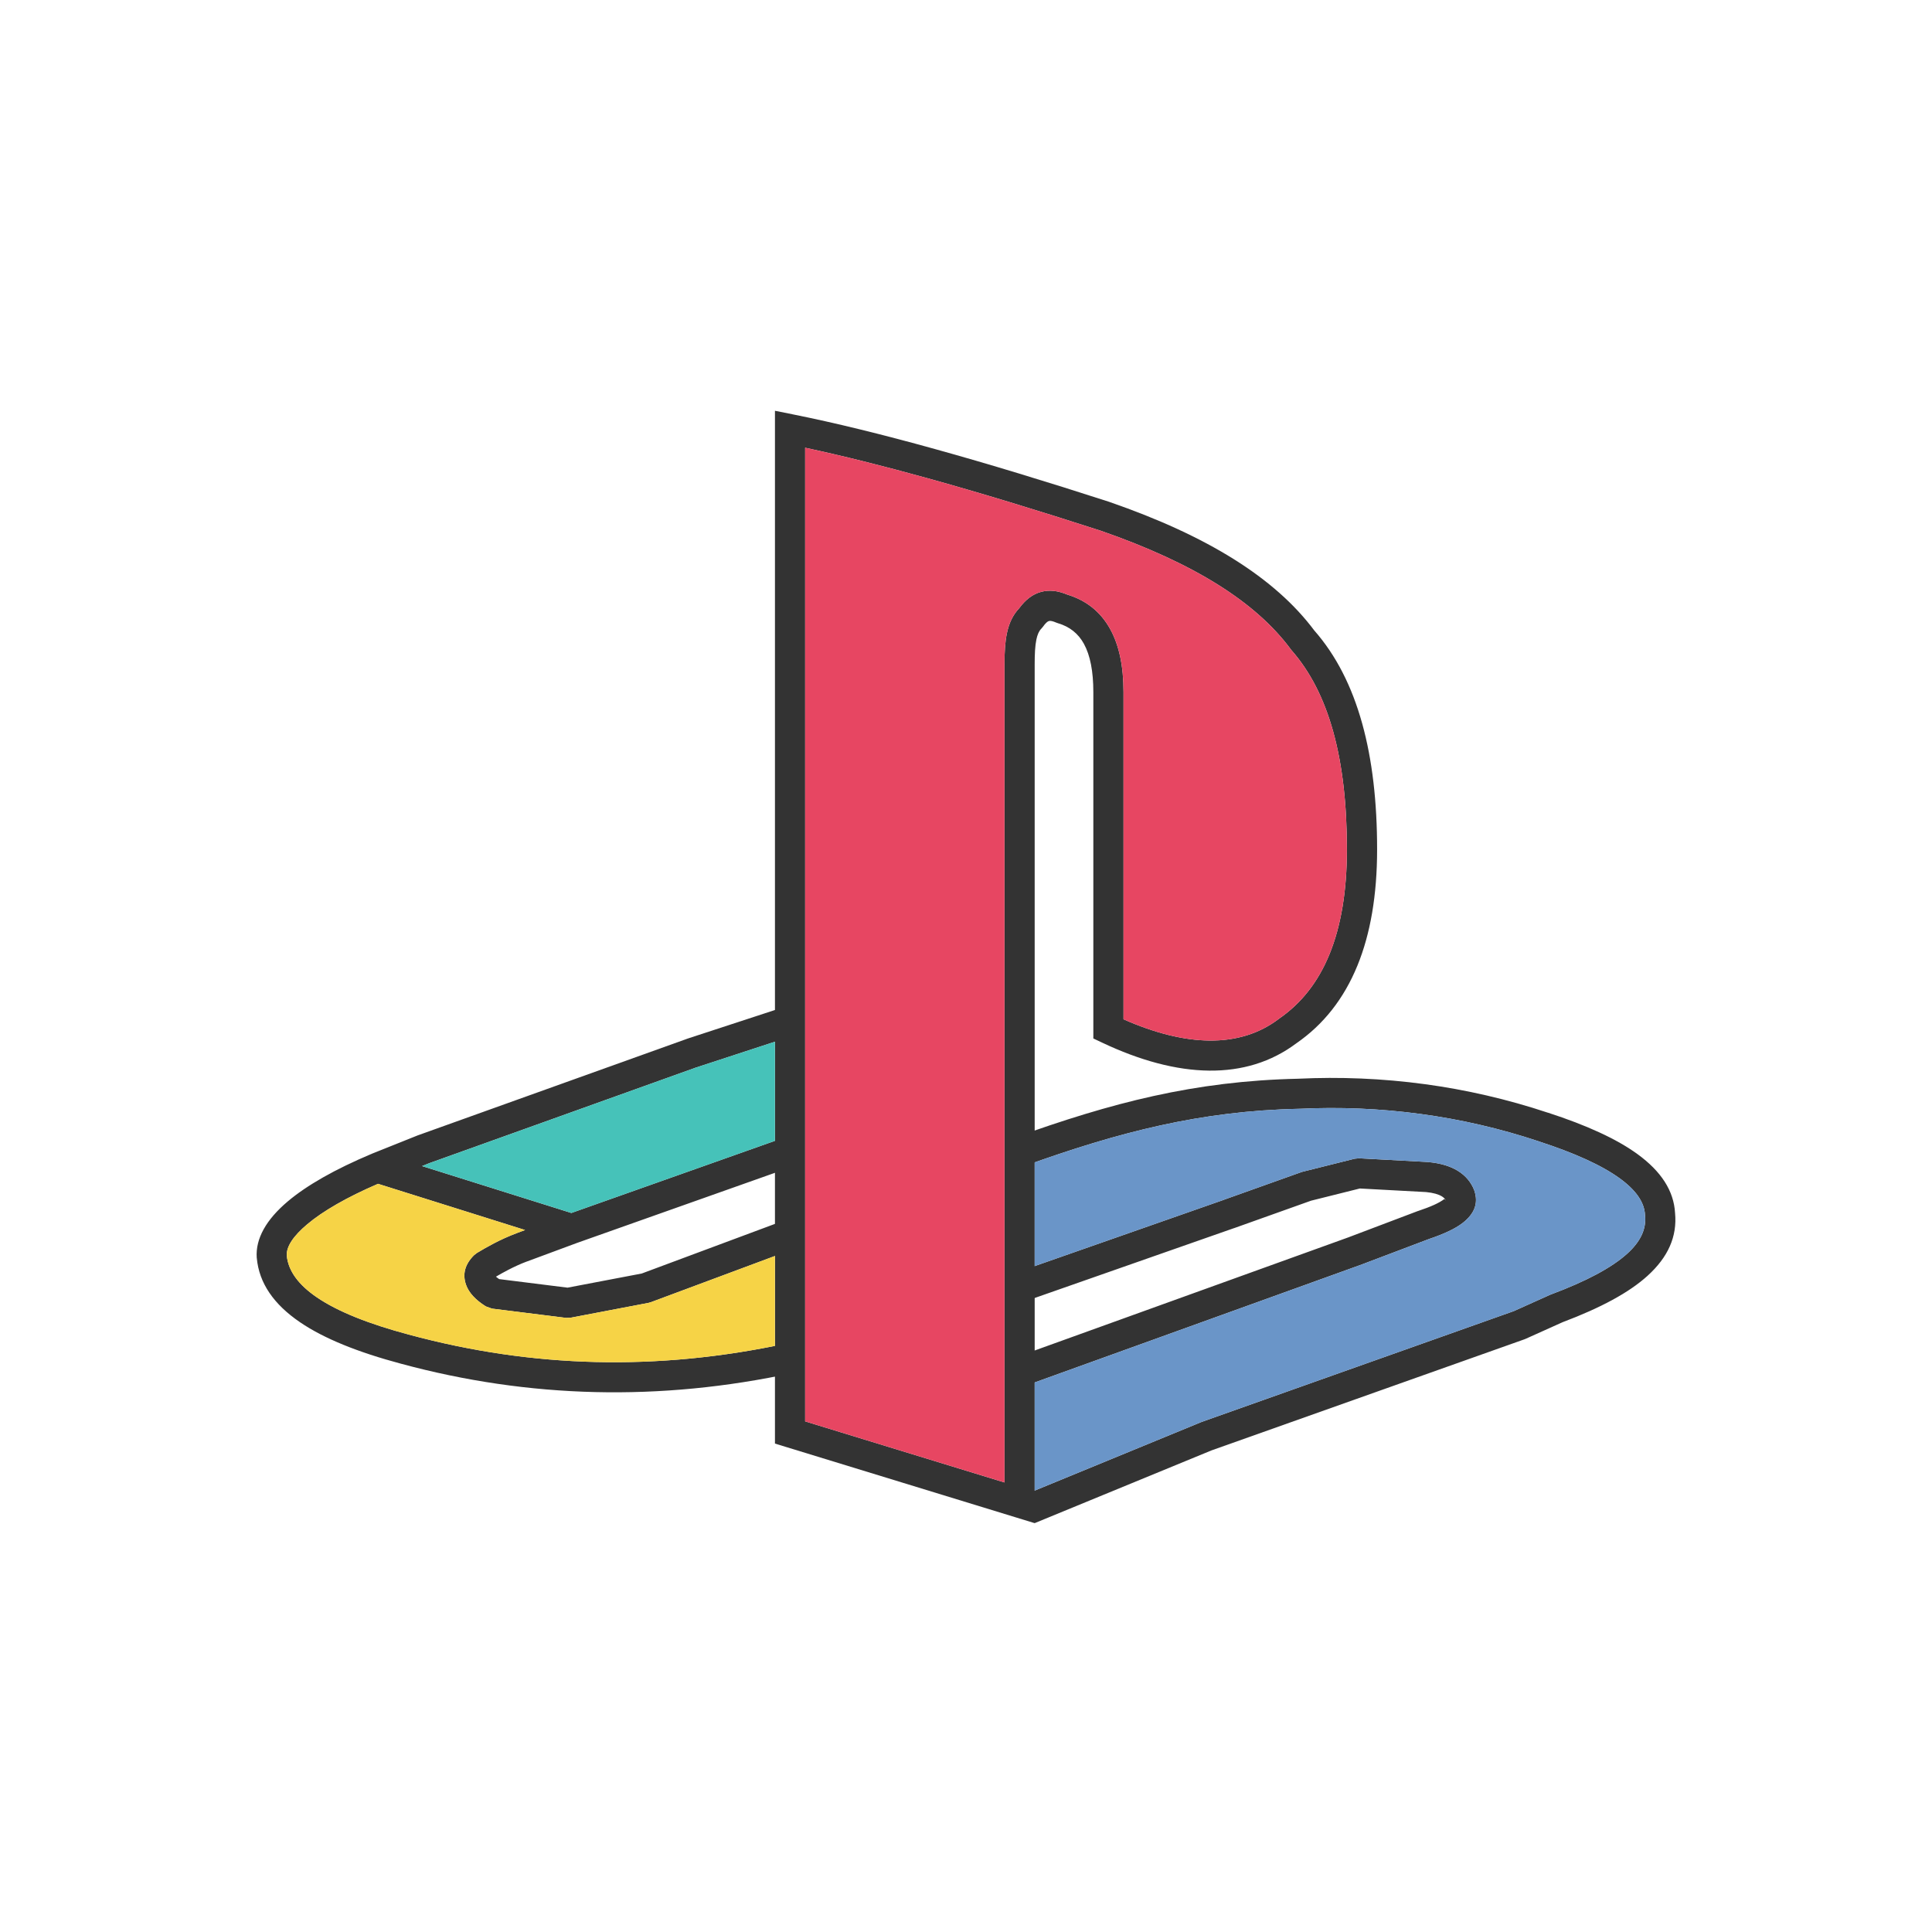 <?xml version="1.0" ?><!DOCTYPE svg  PUBLIC '-//W3C//DTD SVG 1.1//EN'  'http://www.w3.org/Graphics/SVG/1.1/DTD/svg11.dtd'><svg height="2048px" style="shape-rendering:geometricPrecision; text-rendering:geometricPrecision; image-rendering:optimizeQuality; fill-rule:evenodd; clip-rule:evenodd" viewBox="0 0 2048 2048" width="2048px" xml:space="preserve" xmlns="http://www.w3.org/2000/svg" xmlns:xlink="http://www.w3.org/1999/xlink"><defs><style type="text/css">
   <![CDATA[
    .fil5 {fill:none}
    .fil4 {fill:#46C2B9}
    .fil2 {fill:#6A95C8}
    .fil1 {fill:#E74662}
    .fil3 {fill:#F6D346}
    .fil0 {fill:#333333;fill-rule:nonzero}
   ]]>
  </style></defs><g id="Layer_x0020_1"><path class="fil0" d="M1075.43 1439.29l354.911 -128.003 -0.009 -0.024 72.608 -27.49 0.625 -0.188c12.891,-4.29 22.089,-8.389 27.312,-12.451 0.581,-0.452 1.664,1.444 1.857,1.557 -0.797,-1.652 -2.148,-3.188 -4.286,-4.489 -3.582,-2.18 -8.968,-3.797 -16.769,-4.564l0 0.004 -70.191 -3.789 -51.743 12.941 -81.846 29.203 -0.125 0 -221.718 77.687 -10.5 -30.125 221.607 -77.648 -0.014 -0.039 82.426 -29.41 1.5 -0.437 54.937 -13.74 4.688 -0.438 72.605 3.919 0.625 0.063c13.422,1.221 23.539,4.492 31.145,9.123 8.896,5.419 14.367,12.513 17.542,20.447l0.313 0.938c4.389,13.162 0.08,24.321 -12.425,34.048 -7.916,6.157 -20.093,11.806 -36.32,17.245l0.007 0.019 -72.608 27.49 -0.249 0.063 -355.151 128.089 -10.75 -30zm0 -233.351c51.215,-18.428 99.012,-33.476 147.415,-44.136 48.679,-10.72 98.441,-17.146 153.507,-18.314l0 -0.009c43.528,-2.079 88.674,-0.404 134.594,5.855 42.843,5.841 86.43,15.693 130.086,30.235l0.012 -0.038c40.735,13.241 72.62,27.73 94.942,44.011 24.829,18.11 38.336,38.678 39.65,62.356 2.316,24.743 -7.241,46.638 -29.261,66.58 -19.528,17.686 -49.342,33.795 -89.974,49.109l0 0.001 -39.241 17.65 -1.25 0.501 -331.609 117.721 -0.001 -0.004 -187.543 77.139 -12.125 -29.499 188.294 -77.448 0.75 -0.313 330.963 -117.491 38.637 -17.379 0.999 -0.376c37.352,-14.007 64.119,-28.197 80.724,-43.236 14.12,-12.787 20.27,-26.055 18.836,-40.359l-0.063 -0.75c-0.704,-13.492 -9.75,-26.209 -26.536,-38.452 -19.367,-14.127 -48.315,-27.115 -86.067,-39.386l-0.063 -0.063c-41.618,-13.867 -83.31,-23.283 -124.41,-28.885 -43.957,-5.991 -87.174,-7.594 -128.844,-5.604l-0.437 0c-52.579,1.088 -100.488,7.303 -147.696,17.698 -47.614,10.486 -94.061,25.083 -143.538,42.886l-10.75 -30zm-233.002 -108.54l-103.995 34.031 -0.009 -0.027 -283.52 101.667 0.005 0.012 -7.499 3.001 158.232 49.715 226.537 -80.256 10.625 30.125 -231.359 81.965 0 0.004 -52.962 19.635 -0.013 -0.034c-7.015,2.627 -13.802,5.804 -20.014,9.024 -4.697,2.434 -8.965,4.845 -12.736,7.056 0.829,0.743 1.964,1.604 3.396,2.58l72.504 9.071 78.624 -14.985 151.684 -56.495 11.126 29.875 -153.057 57.006 -2.626 0.75 -82.403 15.705 -4.874 0.188 -78.493 -9.821 -6.501 -2.313c-10.979,-6.846 -18.122,-14.504 -21.103,-23.021 -3.894,-11.125 -1.237,-21.576 8.48,-31.282l3.063 -2.375c5.19,-3.117 11.401,-6.743 18.291,-10.315 7.011,-3.634 14.924,-7.312 23.588,-10.552l0.063 -0.063 9.139 -3.389 -155.921 -48.987c-33.058,14.291 -58.257,28.784 -75.013,42.894 -14.882,12.531 -22.302,23.8 -21.673,33.233l-0.025 0.001c1.625,16.357 12.498,31.01 32.015,44.287 22.198,15.1 54.943,28.104 97.472,39.452 65.493,17.719 131.478,27.436 198.065,29.024 66.604,1.59 134.089,-4.945 202.576,-19.723l6.749 31.25c-70.73,15.262 -140.715,22.004 -210.073,20.349 -69.373,-1.656 -137.855,-11.708 -205.565,-30.026 -45.773,-12.214 -81.712,-26.682 -107.098,-43.952 -27.917,-18.991 -43.514,-41.495 -45.928,-68.162l-0.063 -0.374c-1.339,-20.086 9.978,-40.306 33.05,-59.734 20.112,-16.937 49.887,-33.931 88.535,-50.196l0.255 -0.013 -0.005 -0.115 49.059 -19.632 0.562 -0.188 284.525 -102.027 0.438 -0.188 103.995 -34.031 9.874 30.376zm-318.127 254.332c-0.237,-0.589 -0.397,-0.999 -0.178,-0.374 0.041,0.118 0.1,0.242 0.178,0.374z"/><path class="fil0" d="M853.486 474.611l0 1032.11 211.314 64.745 0 -867.297c0,-12.712 0.576,-23.517 2.583,-32.986 2.246,-10.597 6.24,-19.257 12.939,-26.35 6.979,-9.445 14.509,-15.031 23.265,-17.414 8.921,-2.428 17.89,-1.231 27.777,2.858 20.45,6.241 35.552,18.503 45.6,36.777 9.437,17.166 14.013,39.341 14.013,66.548l0 346.895c32.669,14.42 63.333,22.251 91.018,22.534 27.764,0.283 52.675,-7.059 73.691,-23.036l0.562 -0.437c23.21,-16.068 41.065,-38.621 53.104,-68.119 12.144,-29.754 18.438,-66.614 18.438,-111.041 0,-47.743 -4.703,-89.503 -14.578,-125.013 -9.634,-34.644 -24.22,-63.444 -44.205,-86.157l-0.813 -1.063c-18.461,-24.928 -43.993,-47.637 -77.054,-68.358 -33.715,-21.13 -75.213,-40.197 -124.963,-57.435l-0.005 0.015c-66.523,-21.526 -127.637,-40.108 -183.082,-55.496 -47.136,-13.083 -90.384,-23.894 -129.605,-32.282zm-32.001 1043.88l0 -1063.53 0 -19.515 19.126 3.828c44.136,8.833 94.558,21.208 150.979,36.869 55.906,15.517 117.434,34.224 184.331,55.87l0.313 0.125c52.15,18.048 95.912,38.189 131.782,60.67 36.202,22.687 64.412,47.757 85.129,75.454 23.108,26.317 39.874,59.277 50.816,98.624 10.724,38.559 15.83,83.14 15.83,133.512 0,48.594 -7.106,89.452 -20.815,123.041 -14.454,35.414 -36.178,62.691 -64.603,82.368l-0.007 -0.009c-26.81,20.179 -58.095,29.463 -92.622,29.11 -35.137,-0.36 -73.446,-10.734 -113.581,-29.737l-9.188 -4.351 0 -10.087 0 -357.13c0,-21.841 -3.269,-38.909 -10.011,-51.172 -5.982,-10.88 -15.096,-18.151 -27.522,-21.805l-1.75 -0.625c-3.541,-1.514 -6.109,-2.148 -7.731,-1.707 -1.717,0.467 -3.775,2.409 -6.392,6.078l-1.688 2c-2.538,2.539 -4.167,6.337 -5.249,11.439 -1.423,6.716 -1.832,15.533 -1.832,26.36l0 888.868 0 21.569 -20.626 -6.319 -243.314 -74.55 -11.375 -3.485 0 -11.765z"/><path class="fil1" d="M853.486 474.611l0 1032.11 211.314 64.745 0 -867.297c0,-12.712 0.576,-23.517 2.583,-32.986 2.246,-10.597 6.24,-19.257 12.939,-26.35 6.979,-9.445 14.509,-15.031 23.265,-17.414 8.921,-2.428 17.89,-1.231 27.777,2.858 20.45,6.241 35.552,18.503 45.6,36.777 9.437,17.166 14.013,39.341 14.013,66.548l0 346.895c32.669,14.42 63.333,22.251 91.018,22.534 27.764,0.283 52.675,-7.059 73.691,-23.036l0.562 -0.437c23.21,-16.068 41.065,-38.621 53.104,-68.119 12.144,-29.754 18.438,-66.614 18.438,-111.041 0,-47.743 -4.703,-89.503 -14.578,-125.013 -9.634,-34.644 -24.22,-63.444 -44.205,-86.157l-0.813 -1.063c-18.461,-24.928 -43.993,-47.637 -77.054,-68.358 -33.715,-21.13 -75.213,-40.197 -124.963,-57.435l-0.005 0.015c-66.523,-21.526 -127.637,-40.108 -183.082,-55.496 -47.136,-13.083 -90.384,-23.894 -129.605,-32.282z"/><path class="fil2" d="M1377.41 1175.35c-52.579,1.088 -100.488,7.303 -147.696,17.698 -44.191,9.732 -87.377,23.006 -132.913,39.097l0 109.962 200.356 -70.202 -0.014 -0.039 82.426 -29.41 1.5 -0.437 54.937 -13.74 4.688 -0.438 72.605 3.919 0.625 0.063c13.422,1.221 23.539,4.492 31.145,9.123 8.896,5.419 14.367,12.513 17.542,20.447l0.313 0.938c4.389,13.162 0.08,24.321 -12.425,34.048 -7.916,6.157 -20.093,11.806 -36.32,17.245l0.007 0.019 -72.608 27.49 -0.249 0.063 -344.525 124.257 0 114.633 176.119 -72.441 0.75 -0.313 330.963 -117.491 38.637 -17.379 0.999 -0.376c37.352,-14.007 64.119,-28.197 80.724,-43.236 14.12,-12.787 20.27,-26.055 18.836,-40.359l-0.063 -0.75c-0.704,-13.492 -9.75,-26.209 -26.536,-38.452 -19.367,-14.127 -48.315,-27.115 -86.067,-39.386l-0.063 -0.063c-41.618,-13.867 -83.31,-23.283 -124.41,-28.885 -43.957,-5.991 -87.174,-7.594 -128.844,-5.604l-0.437 0z"/><path class="fil3" d="M547.477 1307.27l9.139 -3.389 -155.921 -48.987c-33.058,14.291 -58.257,28.784 -75.013,42.894 -14.882,12.531 -22.302,23.8 -21.673,33.233l-0.025 0.001c1.625,16.357 12.498,31.01 32.015,44.287 22.198,15.1 54.943,28.104 97.472,39.452 65.493,17.719 131.478,27.436 198.065,29.024 62.508,1.492 125.791,-4.172 189.95,-17.089l0 -95.303 -131.493 48.974 -2.626 0.75 -82.403 15.705 -4.874 0.188 -78.493 -9.821 -6.501 -2.313c-10.979,-6.846 -18.122,-14.504 -21.103,-23.021 -3.894,-11.125 -1.237,-21.576 8.48,-31.282l3.063 -2.375c5.19,-3.117 11.401,-6.743 18.291,-10.315 7.011,-3.634 14.924,-7.312 23.588,-10.552l0.063 -0.063z"/><path class="fil4" d="M454.898 1233.07l0 0zm-7.494 3.013l158.232 49.715 215.849 -76.469 0 -105.078 -83.058 27.18 -0.009 -0.027 -283.516 101.679 -7.499 3.001z"/></g><rect class="fil5" height="2048" width="2048"/></svg>